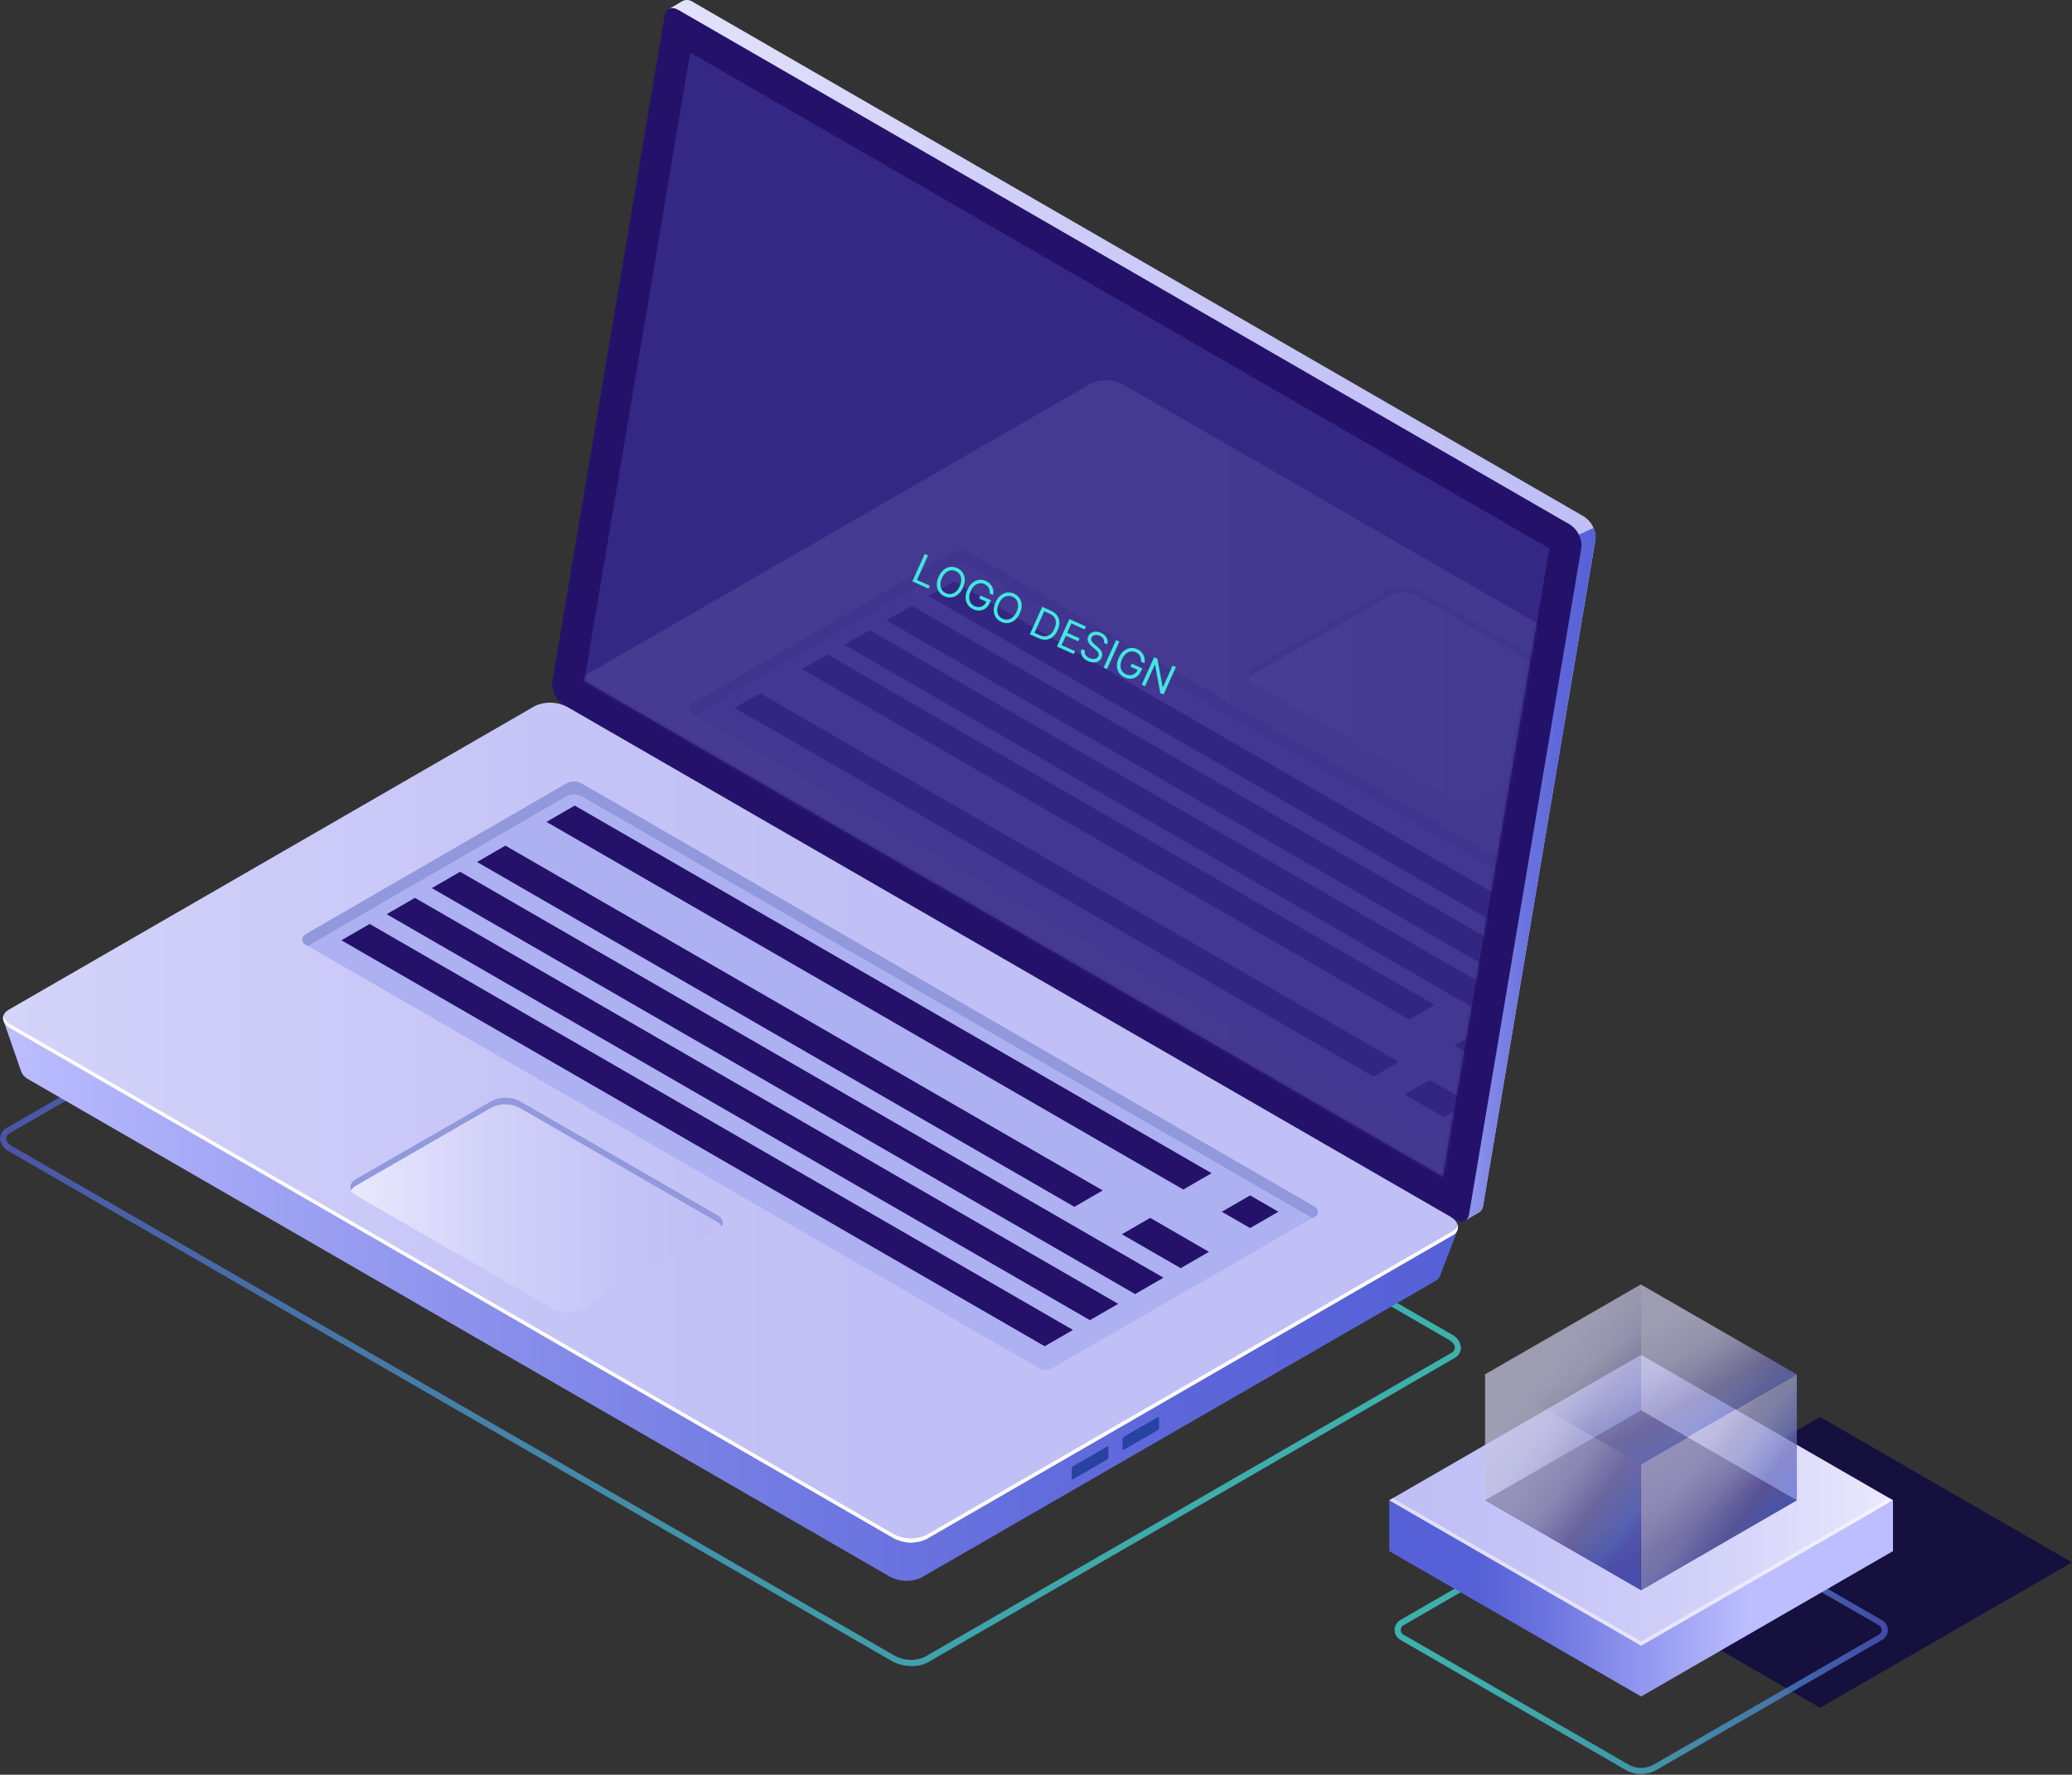 <svg xmlns="http://www.w3.org/2000/svg" width="600" height="514" viewBox="0 0 600 514" fill="none"><rect x="0" y="0" width="600" height="514" fill="#333333" stroke="none"/><path d="M163.965 195.283L196.264 3.736L193.663 2.647L197.565 0.344C198.036 0.089 198.569 -0.028 199.104 0.006C199.639 0.04 200.153 0.224 200.587 0.538L458.667 149.593C459.755 150.292 460.638 151.267 461.228 152.418C461.817 153.57 462.092 154.856 462.023 156.148L429.46 349.277C429.42 349.693 429.275 350.092 429.038 350.436C428.802 350.781 428.481 351.059 428.107 351.245L424.293 353.442L423.626 349.927H423.854L167.286 201.821C166.205 201.121 165.328 200.148 164.744 199C164.161 197.852 163.892 196.569 163.965 195.283Z" fill="url(#paint0_linear_1281_5551)"></path><path d="M457.21 154.83L461.445 152.914C461.934 153.905 462.129 155.015 462.007 156.113L429.444 349.242C429.404 349.658 429.259 350.057 429.022 350.401C428.786 350.745 428.465 351.024 428.091 351.21L424.277 353.407L423.61 349.892H423.838L410.852 342.406L457.21 154.83Z" fill="url(#paint1_linear_1281_5551)"></path><path d="M163.25 204.158L421.347 353.248C423.35 354.391 425.055 353.723 425.406 351.667L457.952 158.468C458.022 157.176 457.749 155.888 457.159 154.737C456.569 153.585 455.685 152.611 454.595 151.913L196.498 2.91C194.513 1.75 192.808 2.418 192.457 4.474L159.911 197.603C159.835 198.894 160.104 200.181 160.691 201.333C161.278 202.486 162.161 203.46 163.25 204.158Z" fill="#24126A"></path><g opacity="0.51"><path d="M199.878 15.229L448.661 158.872L417.82 340.754L169.195 197.216L199.878 15.229Z" fill="#453C9E"></path></g><path opacity="0.7" d="M264.001 482.517C261.982 482.53 259.992 482.028 258.22 481.058L2.759 333.567C2.003 333.221 1.351 332.685 0.867 332.009C0.383 331.334 0.084 330.544 0 329.718C0.031 329.058 0.24 328.418 0.605 327.868C0.97 327.317 1.478 326.875 2.074 326.59L154.521 238.566C156.15 237.806 157.937 237.445 159.734 237.512C161.531 237.58 163.285 238.073 164.854 238.953L420.332 386.462C421.087 386.806 421.737 387.343 422.218 388.019C422.699 388.694 422.994 389.485 423.074 390.31C423.049 390.972 422.842 391.614 422.476 392.166C422.11 392.717 421.6 393.158 421 393.438L268.553 481.532C267.146 482.247 265.578 482.585 264.001 482.517ZM3.638 332.038L259.099 479.547C260.404 480.261 261.855 480.667 263.342 480.734C264.828 480.801 266.31 480.527 267.674 479.933L420.121 391.909C420.445 391.774 420.726 391.554 420.937 391.273C421.147 390.991 421.278 390.659 421.316 390.31C421.316 389.519 420.631 388.658 419.453 387.973L163.975 240.482C162.672 239.762 161.22 239.353 159.732 239.286C158.245 239.219 156.762 239.496 155.399 240.095L2.952 328.101C2.631 328.246 2.353 328.471 2.144 328.754C1.934 329.037 1.801 329.369 1.757 329.718C1.757 330.491 2.46 331.37 3.638 332.038Z" fill="url(#paint2_linear_1281_5551)"></path><path d="M1.016 295.591L15.074 302.954L156.397 221.45C157.859 220.79 159.454 220.482 161.056 220.549C162.658 220.616 164.222 221.057 165.623 221.836L409.222 362.422C411.56 361.121 422.174 356.007 422.174 356.007L417.025 369.451C416.757 370.143 416.244 370.712 415.584 371.05L266.739 456.93C265.279 457.594 263.683 457.904 262.08 457.837C260.477 457.77 258.913 457.327 257.513 456.543L8.238 312.602C7.302 312.133 6.562 311.349 6.147 310.388L1.016 295.591Z" fill="url(#paint3_linear_1281_5551)"></path><path d="M3.199 297.911L258.66 445.402C260.095 446.201 261.697 446.654 263.339 446.724C264.98 446.794 266.616 446.48 268.114 445.806L420.561 357.782C422.986 356.376 422.687 353.934 419.893 352.317L164.415 204.826C162.978 204.029 161.375 203.579 159.733 203.512C158.092 203.445 156.458 203.762 154.96 204.439L2.513 292.445C0.088 293.851 0.387 296.294 3.199 297.911Z" fill="url(#paint4_linear_1281_5551)"></path><path d="M3.201 296.768L258.662 444.26C260.099 445.056 261.702 445.506 263.343 445.573C264.985 445.64 266.619 445.323 268.116 444.646L420.563 356.64C421.288 356.278 421.843 355.648 422.11 354.883C422.231 355.475 422.143 356.091 421.861 356.626C421.579 357.161 421.12 357.582 420.563 357.817L268.116 445.841C266.618 446.515 264.983 446.83 263.341 446.759C261.7 446.689 260.097 446.236 258.662 445.437L3.201 297.911C1.444 296.856 0.635 295.468 0.987 294.238C1.167 294.787 1.456 295.293 1.837 295.728C2.217 296.163 2.681 296.517 3.201 296.768Z" fill="white"></path><path d="M335.643 413.507V410.695C335.643 410.431 335.485 410.308 335.292 410.431L325.416 416.125C325.302 416.204 325.21 416.309 325.146 416.432C325.081 416.554 325.047 416.69 325.047 416.828V419.622C325.047 419.886 325.205 420.009 325.416 419.903L335.292 414.192C335.399 414.112 335.486 414.009 335.547 413.89C335.608 413.771 335.641 413.64 335.643 413.507Z" fill="#2842A2"></path><path d="M320.958 422.03V419.236C320.958 418.972 320.782 418.849 320.589 418.955L310.713 424.666C310.6 424.741 310.507 424.843 310.442 424.962C310.378 425.082 310.344 425.215 310.344 425.351V428.163C310.344 428.426 310.502 428.549 310.713 428.426L320.589 422.715C320.7 422.638 320.791 422.536 320.855 422.417C320.919 422.298 320.955 422.165 320.958 422.03Z" fill="#2842A2"></path><path d="M380.826 349.54L168.524 226.968C167.828 226.562 167.037 226.348 166.231 226.348C165.425 226.348 164.634 226.562 163.938 226.968L88.338 270.655C88.094 270.802 87.893 271.009 87.753 271.257C87.613 271.505 87.539 271.785 87.539 272.069C87.539 272.354 87.613 272.634 87.753 272.882C87.893 273.129 88.094 273.337 88.338 273.484L300.499 396.039C301.191 396.445 301.98 396.659 302.783 396.659C303.586 396.659 304.375 396.445 305.068 396.039L380.773 352.352C381.024 352.216 381.234 352.015 381.383 351.771C381.531 351.527 381.612 351.247 381.618 350.962C381.623 350.676 381.553 350.394 381.413 350.144C381.274 349.894 381.071 349.686 380.826 349.54Z" fill="#ADB1F2"></path><path d="M380.826 352.352L380.052 352.792L168.524 230.658C167.826 230.257 167.036 230.046 166.231 230.046C165.426 230.046 164.636 230.257 163.938 230.658L89.111 273.976L88.338 273.537C88.094 273.39 87.893 273.182 87.753 272.934C87.613 272.686 87.539 272.407 87.539 272.122C87.539 271.837 87.613 271.557 87.753 271.31C87.893 271.062 88.094 270.854 88.338 270.707L163.903 226.968C164.599 226.562 165.39 226.348 166.196 226.348C167.002 226.348 167.793 226.562 168.489 226.968L380.79 349.54C381.041 349.678 381.25 349.88 381.397 350.125C381.544 350.371 381.623 350.65 381.626 350.936C381.63 351.222 381.558 351.503 381.417 351.752C381.276 352.001 381.072 352.208 380.826 352.352Z" fill="#9198DB"></path><path d="M158.242 238.039L342.655 344.515L350.844 339.787L166.431 233.312L158.242 238.039Z" fill="#24126A"></path><path d="M138.141 249.655L311.113 349.523L319.32 344.778L146.347 244.91L138.141 249.655Z" fill="#24126A"></path><path d="M125.047 257.211L328.702 374.793L336.909 370.048L133.236 252.484L125.047 257.211Z" fill="#24126A"></path><path d="M111.961 264.768L315.616 382.35L323.805 377.622L120.15 260.041L111.961 264.768Z" fill="#24126A"></path><path d="M98.859 272.324L302.515 389.906L310.704 385.179L107.048 267.597L98.859 272.324Z" fill="#24126A"></path><path d="M353.797 350.946L362.004 355.673L370.193 350.946L362.004 346.219L353.797 350.946Z" fill="#24126A"></path><path d="M324.867 357.466L341.896 367.289L350.085 362.562L333.074 352.721L324.867 357.466Z" fill="#24126A"></path><path d="M160.357 379.204L103.104 346.219C100.872 344.919 100.872 342.828 103.104 341.545L142.344 318.875C143.598 318.234 144.987 317.899 146.395 317.899C147.803 317.899 149.192 318.234 150.446 318.875L207.681 351.913C209.913 353.213 209.913 355.304 207.681 356.605L168.458 379.204C167.201 379.836 165.814 380.165 164.407 380.165C163.001 380.165 161.614 379.836 160.357 379.204Z" fill="url(#paint5_linear_1281_5551)"></path><path d="M207.594 353.828L150.358 320.791C149.105 320.149 147.716 319.815 146.308 319.815C144.899 319.815 143.511 320.149 142.257 320.791L103.104 343.39C102.515 343.704 102.027 344.179 101.698 344.761C101.101 343.636 101.558 342.371 103.104 341.474L142.345 318.875C143.599 318.234 144.987 317.899 146.396 317.899C147.804 317.899 149.193 318.234 150.446 318.875L207.682 351.913C209.229 352.809 209.685 354.092 209.088 355.217C208.738 354.616 208.218 354.133 207.594 353.828Z" fill="#9198DB"></path><g opacity="0.11"><mask id="mask0_1281_5551" style="mask-type:luminance" maskUnits="userSpaceOnUse" x="169" y="15" width="280" height="326"><path d="M199.886 15.229L448.669 158.872L417.828 340.754L169.203 197.216L199.886 15.229Z" fill="white"></path></mask><g mask="url(#mask0_1281_5551)"><path d="M164.176 204.527L419.637 352.018C421.074 352.815 422.677 353.265 424.318 353.332C425.96 353.399 427.594 353.081 429.091 352.405L581.539 264.399C583.964 262.993 583.665 260.55 580.871 258.933L325.392 111.442C323.955 110.645 322.352 110.196 320.711 110.128C319.069 110.061 317.435 110.379 315.938 111.055L163.438 199.062C161.066 200.467 161.365 202.91 164.176 204.527Z" fill="url(#paint6_linear_1281_5551)"></path><path d="M420.404 230.974L363.15 197.919C360.919 196.619 360.919 194.528 363.15 193.245L402.303 170.646C403.557 170.004 404.946 169.67 406.354 169.67C407.762 169.67 409.151 170.004 410.405 170.646L467.64 203.683C469.89 204.984 469.89 207.075 467.64 208.375L428.505 230.974C427.248 231.607 425.861 231.936 424.454 231.936C423.048 231.936 421.66 231.607 420.404 230.974Z" fill="url(#paint7_linear_1281_5551)"></path><path d="M467.649 205.634L410.413 172.596C409.159 171.955 407.771 171.62 406.363 171.62C404.954 171.62 403.566 171.955 402.312 172.596L363.159 195.09C362.57 195.404 362.082 195.88 361.753 196.461C361.173 195.336 361.613 194.071 363.159 193.175L402.312 170.575C403.566 169.934 404.954 169.599 406.363 169.599C407.771 169.599 409.159 169.934 410.413 170.575L467.649 203.613C469.195 204.509 469.652 205.792 469.055 206.917C468.713 206.368 468.227 205.924 467.649 205.634Z" fill="#9198DB"></path><path d="M492.82 282.622L280.518 160.049C279.826 159.643 279.037 159.429 278.234 159.429C277.431 159.429 276.642 159.643 275.949 160.049L200.35 203.877C200.101 204.018 199.894 204.222 199.751 204.469C199.607 204.716 199.531 204.997 199.531 205.282C199.531 205.568 199.607 205.849 199.751 206.096C199.894 206.343 200.101 206.547 200.35 206.688L412.545 329.208C413.241 329.614 414.033 329.828 414.839 329.828C415.645 329.828 416.436 329.614 417.132 329.208L492.82 285.521C493.09 285.388 493.318 285.181 493.477 284.925C493.636 284.669 493.721 284.373 493.721 284.072C493.721 283.77 493.636 283.474 493.477 283.218C493.318 282.962 493.09 282.755 492.82 282.622Z" fill="#ADB1F2"></path><path d="M492.82 285.434L492.064 285.873L280.518 163.739C279.823 163.342 279.035 163.133 278.234 163.133C277.432 163.133 276.645 163.342 275.949 163.739L201.105 207.04L200.35 206.6C200.101 206.459 199.894 206.255 199.751 206.008C199.607 205.761 199.531 205.48 199.531 205.195C199.531 204.909 199.607 204.628 199.751 204.381C199.894 204.134 200.101 203.93 200.35 203.789L275.914 160.049C276.607 159.643 277.396 159.429 278.199 159.429C279.002 159.429 279.79 159.643 280.483 160.049L492.784 282.622C493.035 282.76 493.244 282.962 493.391 283.207C493.538 283.452 493.617 283.732 493.62 284.017C493.624 284.303 493.552 284.585 493.411 284.834C493.27 285.082 493.066 285.289 492.82 285.434Z" fill="#9198DB"></path><path d="M220.133 200.801L405.073 307.576L397.762 311.811L212.805 205.036L220.133 200.801Z" fill="#24126A"></path><path d="M239.617 189.554L415.401 291.039L408.073 295.274L232.289 193.79L239.617 189.554Z" fill="#24126A"></path><path d="M428.523 298.631L444.954 308.103L437.626 312.338L421.195 302.849L428.523 298.631Z" fill="#24126A"></path><path d="M414.031 312.76L425.471 319.35L418.143 323.585L406.703 316.977L414.031 312.76Z" fill="#24126A"></path><path d="M251.836 182.508L457.161 301.056L449.832 305.291L244.508 186.725L251.836 182.508Z" fill="#24126A"></path><path d="M264.039 175.461L469.364 294.009L462.036 298.227L256.711 179.678L264.039 175.461Z" fill="#24126A"></path><path d="M276.24 168.396L481.582 286.962L474.254 291.18L268.93 172.631L276.24 168.396Z" fill="#24126A"></path></g></g><path opacity="0.7" d="M527.071 494.607L454.125 452.502L527.054 410.379L600 452.502L527.071 494.607Z" fill="#0B0244"></path><path opacity="0.7" d="M475.234 513.779C473.637 513.781 472.067 513.363 470.683 512.567L405.521 474.943C405.009 474.657 404.583 474.239 404.289 473.732C403.996 473.224 403.844 472.647 403.852 472.061C403.85 471.475 404.003 470.9 404.297 470.394C404.59 469.887 405.013 469.468 405.521 469.179L475.216 428.936L544.929 469.231C545.452 469.512 545.89 469.927 546.199 470.434C546.508 470.94 546.676 471.52 546.686 472.113C546.682 472.708 546.515 473.29 546.206 473.797C545.897 474.305 545.455 474.719 544.929 474.995L479.75 512.567C478.376 513.358 476.819 513.776 475.234 513.779ZM475.234 430.974L406.418 470.707C406.176 470.844 405.975 471.041 405.836 471.281C405.696 471.52 405.622 471.792 405.622 472.069C405.622 472.346 405.696 472.619 405.836 472.858C405.975 473.097 406.176 473.295 406.418 473.431L471.579 511.055C472.694 511.695 473.957 512.032 475.243 512.032C476.528 512.032 477.792 511.695 478.907 511.055L544.068 473.431C544.309 473.295 544.51 473.097 544.65 472.858C544.789 472.619 544.863 472.346 544.863 472.069C544.863 471.792 544.789 471.52 544.65 471.281C544.51 471.041 544.309 470.844 544.068 470.707L475.234 430.974Z" fill="url(#paint8_linear_1281_5551)"></path><path d="M548.164 449.233V434.507L475.218 474.749L402.289 434.507V449.233L475.235 491.338L548.164 449.233Z" fill="url(#paint9_linear_1281_5551)"></path><path d="M475.235 476.629L402.289 434.507L475.218 392.401L548.164 434.507L475.235 476.629Z" fill="url(#paint10_linear_1281_5551)"></path><path opacity="0.5" d="M475.235 475.417L403.326 433.909L402.289 434.507L475.235 476.63L548.164 434.507L547.109 433.909L475.235 475.417Z" fill="white"></path><path d="M475.227 460.55L430.117 434.507L475.21 408.481L520.303 434.507L475.227 460.55Z" fill="#0F054C"></path><path opacity="0.48" d="M475.227 460.55L430.117 434.507L475.21 408.481L520.32 434.507L475.227 460.55Z" fill="url(#paint11_linear_1281_5551)"></path><path opacity="0.48" d="M475.219 372.052L520.329 398.078V434.507L475.219 408.481V372.052Z" fill="url(#paint12_linear_1281_5551)"></path><path opacity="0.48" d="M475.227 408.481L430.117 434.507V398.078L475.21 372.052L475.227 408.481Z" fill="url(#paint13_linear_1281_5551)"></path><path opacity="0.48" d="M475.11 424.069L430 398.026L475.093 372L520.203 398.026L475.11 424.069Z" fill="url(#paint14_linear_1281_5551)"></path><path opacity="0.48" d="M475.227 424.121V460.55L520.319 434.507V398.078L475.227 424.121Z" fill="url(#paint15_linear_1281_5551)"></path><path opacity="0.48" d="M430 398V434.429L475.11 460.473V424.043L430 398Z" fill="url(#paint16_linear_1281_5551)"></path><path d="M264.196 168.374L267.775 160.432L268.736 160.866L265.542 167.954L269.234 169.618L268.85 170.471L264.196 168.374ZM278.847 170.189C278.469 171.028 277.991 171.685 277.412 172.16C276.834 172.634 276.205 172.919 275.528 173.012C274.85 173.106 274.172 172.999 273.493 172.694C272.815 172.388 272.286 171.95 271.907 171.381C271.528 170.811 271.324 170.152 271.297 169.404C271.269 168.657 271.444 167.863 271.822 167.024C272.201 166.185 272.679 165.528 273.257 165.053C273.836 164.578 274.464 164.294 275.142 164.201C275.819 164.107 276.498 164.213 277.176 164.519C277.855 164.825 278.384 165.263 278.763 165.832C279.142 166.402 279.345 167.06 279.373 167.808C279.4 168.556 279.225 169.35 278.847 170.189ZM277.914 169.769C278.225 169.08 278.372 168.446 278.355 167.868C278.34 167.292 278.192 166.794 277.911 166.374C277.632 165.955 277.252 165.638 276.77 165.42C276.288 165.203 275.797 165.129 275.296 165.196C274.798 165.264 274.327 165.483 273.883 165.854C273.441 166.225 273.065 166.755 272.755 167.444C272.444 168.133 272.296 168.766 272.311 169.343C272.328 169.92 272.476 170.419 272.754 170.837C273.036 171.257 273.417 171.575 273.899 171.792C274.381 172.009 274.871 172.084 275.369 172.015C275.87 171.948 276.341 171.729 276.783 171.357C277.227 170.987 277.604 170.458 277.914 169.769ZM286.579 171.878C286.611 171.577 286.604 171.292 286.557 171.022C286.515 170.75 286.431 170.498 286.306 170.264C286.183 170.031 286.019 169.821 285.813 169.635C285.607 169.449 285.36 169.291 285.073 169.161C284.601 168.949 284.118 168.877 283.622 168.947C283.127 169.017 282.658 169.237 282.217 169.608C281.775 169.98 281.399 170.51 281.089 171.199C280.778 171.888 280.632 172.521 280.648 173.099C280.665 173.677 280.816 174.176 281.1 174.597C281.384 175.018 281.772 175.339 282.264 175.561C282.72 175.766 283.165 175.85 283.6 175.812C284.038 175.773 284.435 175.618 284.79 175.348C285.149 175.077 285.439 174.698 285.658 174.211L285.925 174.406L283.532 173.328L283.917 172.473L286.948 173.839L286.562 174.693C286.267 175.349 285.871 175.855 285.373 176.214C284.877 176.573 284.325 176.776 283.715 176.822C283.109 176.867 282.49 176.747 281.858 176.462C281.154 176.145 280.609 175.7 280.225 175.128C279.843 174.558 279.641 173.899 279.619 173.154C279.599 172.41 279.778 171.618 280.156 170.779C280.44 170.149 280.779 169.621 281.174 169.195C281.572 168.767 282.007 168.445 282.478 168.23C282.948 168.016 283.439 167.909 283.949 167.912C284.459 167.914 284.969 168.03 285.479 168.26C285.899 168.449 286.261 168.689 286.566 168.979C286.876 169.268 287.121 169.592 287.302 169.951C287.487 170.308 287.603 170.689 287.651 171.094C287.701 171.497 287.675 171.907 287.573 172.326L286.579 171.878ZM295.312 177.607C294.933 178.446 294.455 179.103 293.877 179.578C293.298 180.053 292.67 180.337 291.992 180.43C291.315 180.524 290.636 180.418 289.958 180.112C289.279 179.806 288.75 179.368 288.371 178.799C287.992 178.229 287.789 177.57 287.761 176.823C287.734 176.075 287.909 175.281 288.287 174.442C288.665 173.603 289.143 172.946 289.722 172.471C290.3 171.996 290.928 171.712 291.606 171.619C292.284 171.525 292.962 171.631 293.641 171.937C294.319 172.243 294.848 172.681 295.227 173.25C295.606 173.82 295.81 174.479 295.837 175.226C295.865 175.974 295.69 176.768 295.312 177.607ZM294.379 177.187C294.69 176.498 294.836 175.864 294.819 175.287C294.805 174.71 294.657 174.212 294.376 173.792C294.097 173.373 293.716 173.056 293.235 172.839C292.753 172.622 292.262 172.547 291.761 172.614C291.263 172.682 290.791 172.902 290.347 173.272C289.906 173.643 289.53 174.173 289.219 174.862C288.909 175.551 288.761 176.184 288.775 176.761C288.792 177.339 288.94 177.837 289.219 178.255C289.501 178.675 289.882 178.993 290.364 179.21C290.846 179.427 291.336 179.502 291.834 179.433C292.335 179.366 292.806 179.147 293.247 178.775C293.691 178.405 294.069 177.876 294.379 177.187ZM300.672 184.808L298.216 183.702L301.801 175.745L304.366 176.9C305.137 177.248 305.726 177.705 306.132 178.271C306.538 178.834 306.755 179.478 306.78 180.203C306.807 180.926 306.634 181.699 306.263 182.523C305.89 183.351 305.421 183.998 304.856 184.464C304.292 184.926 303.656 185.191 302.946 185.258C302.238 185.322 301.48 185.172 300.672 184.808ZM299.565 183.281L300.995 183.925C301.653 184.222 302.255 184.34 302.802 184.281C303.349 184.223 303.834 184.007 304.258 183.633C304.681 183.26 305.039 182.75 305.331 182.102C305.62 181.46 305.764 180.86 305.764 180.302C305.764 179.741 305.611 179.242 305.306 178.806C305.003 178.367 304.54 178.007 303.918 177.727L302.38 177.034L299.565 183.281ZM306.08 187.245L309.665 179.288L314.467 181.451L314.082 182.306L310.243 180.577L309.032 183.265L312.622 184.883L312.237 185.737L308.647 184.12L307.429 186.824L311.329 188.582L310.944 189.436L306.08 187.245ZM319.659 186.184C319.79 185.769 319.738 185.378 319.505 185.011C319.271 184.644 318.914 184.352 318.432 184.135C318.08 183.976 317.746 183.895 317.43 183.889C317.117 183.886 316.842 183.95 316.605 184.083C316.37 184.217 316.195 184.411 316.081 184.665C315.985 184.877 315.953 185.083 315.985 185.281C316.021 185.478 316.097 185.663 316.212 185.836C316.328 186.007 316.46 186.165 316.607 186.309C316.755 186.45 316.894 186.574 317.024 186.679L317.734 187.261C317.917 187.408 318.114 187.587 318.324 187.798C318.537 188.009 318.723 188.25 318.882 188.521C319.044 188.79 319.144 189.088 319.181 189.413C319.218 189.738 319.153 190.087 318.985 190.46C318.791 190.89 318.503 191.228 318.122 191.474C317.743 191.72 317.292 191.849 316.77 191.86C316.25 191.872 315.685 191.74 315.073 191.465C314.504 191.208 314.052 190.894 313.717 190.522C313.386 190.152 313.175 189.748 313.085 189.312C312.997 188.877 313.036 188.435 313.201 187.985L314.196 188.433C314.086 188.746 314.075 189.04 314.163 189.316C314.254 189.591 314.414 189.837 314.643 190.056C314.875 190.273 315.15 190.452 315.466 190.595C315.833 190.76 316.19 190.85 316.537 190.862C316.884 190.872 317.192 190.809 317.46 190.671C317.729 190.53 317.929 190.315 318.059 190.025C318.178 189.76 318.201 189.512 318.128 189.28C318.056 189.048 317.922 188.825 317.728 188.613C317.534 188.401 317.314 188.193 317.069 187.989L316.216 187.269C315.675 186.81 315.298 186.333 315.085 185.838C314.872 185.343 314.886 184.828 315.127 184.291C315.328 183.846 315.623 183.512 316.014 183.289C316.408 183.064 316.851 182.952 317.343 182.953C317.839 182.952 318.341 183.066 318.848 183.294C319.361 183.525 319.775 183.823 320.091 184.186C320.409 184.547 320.613 184.938 320.703 185.359C320.797 185.782 320.759 186.196 320.591 186.604L319.659 186.184ZM324.144 185.811L320.559 193.768L319.596 193.334L323.181 185.377L324.144 185.811ZM330.395 191.619C330.428 191.319 330.421 191.034 330.374 190.764C330.331 190.492 330.247 190.239 330.122 190.005C330 189.772 329.835 189.563 329.63 189.376C329.424 189.19 329.177 189.032 328.889 188.903C328.418 188.69 327.935 188.619 327.439 188.689C326.943 188.758 326.475 188.979 326.033 189.35C325.592 189.721 325.216 190.251 324.905 190.94C324.595 191.629 324.448 192.263 324.465 192.841C324.482 193.419 324.633 193.918 324.917 194.339C325.201 194.76 325.589 195.081 326.081 195.303C326.537 195.508 326.982 195.592 327.417 195.554C327.855 195.515 328.252 195.36 328.607 195.09C328.966 194.819 329.255 194.44 329.475 193.953L329.742 194.148L327.349 193.07L327.734 192.215L330.764 193.58L330.379 194.435C330.084 195.09 329.687 195.597 329.189 195.955C328.694 196.315 328.141 196.518 327.532 196.564C326.926 196.609 326.307 196.489 325.675 196.204C324.97 195.887 324.426 195.442 324.042 194.87C323.66 194.299 323.458 193.641 323.436 192.896C323.416 192.151 323.595 191.359 323.973 190.52C324.256 189.891 324.596 189.363 324.99 188.936C325.389 188.508 325.823 188.187 326.294 187.972C326.765 187.757 327.255 187.651 327.765 187.653C328.275 187.655 328.785 187.772 329.296 188.001C329.715 188.191 330.078 188.43 330.383 188.72C330.692 189.009 330.937 189.333 331.118 189.692C331.303 190.05 331.42 190.431 331.468 190.836C331.517 191.238 331.491 191.649 331.39 192.067L330.395 191.619ZM340.517 193.188L336.932 201.145L335.999 200.725L334.478 192.524L334.4 192.489L331.586 198.736L330.622 198.302L334.207 190.345L335.139 190.765L336.669 198.989L336.747 199.024L339.569 192.761L340.517 193.188Z" fill="#42E8E0"></path><defs><linearGradient id="paint0_linear_1281_5551" x1="462.058" y1="176.744" x2="163.895" y2="176.744" gradientUnits="userSpaceOnUse"><stop stop-color="#C0BFF6"></stop><stop offset="0.29" stop-color="#C5C4F7"></stop><stop offset="0.64" stop-color="#D3D2F9"></stop><stop offset="1" stop-color="#E9E9FD"></stop></linearGradient><linearGradient id="paint1_linear_1281_5551" x1="462.042" y1="253.204" x2="410.852" y2="253.204" gradientUnits="userSpaceOnUse"><stop stop-color="#5761D7"></stop><stop offset="0.18" stop-color="#5C66D9"></stop><stop offset="0.39" stop-color="#6A73DF"></stop><stop offset="0.61" stop-color="#8289E8"></stop><stop offset="0.85" stop-color="#A3A7F5"></stop><stop offset="1" stop-color="#BCBEFF"></stop></linearGradient><linearGradient id="paint2_linear_1281_5551" x1="423.074" y1="360.014" x2="0" y2="360.014" gradientUnits="userSpaceOnUse"><stop stop-color="#42E8E0"></stop><stop offset="0.15" stop-color="#43E3E0"></stop><stop offset="0.33" stop-color="#45D5DF"></stop><stop offset="0.52" stop-color="#49BDDD"></stop><stop offset="0.72" stop-color="#4E9CDB"></stop><stop offset="0.93" stop-color="#5472D8"></stop><stop offset="1" stop-color="#5761D7"></stop></linearGradient><linearGradient id="paint3_linear_1281_5551" x1="422.103" y1="339.155" x2="0.998" y2="339.155" gradientUnits="userSpaceOnUse"><stop stop-color="#5761D7"></stop><stop offset="0.18" stop-color="#5C66D9"></stop><stop offset="0.39" stop-color="#6A73DF"></stop><stop offset="0.61" stop-color="#8289E8"></stop><stop offset="0.85" stop-color="#A3A7F5"></stop><stop offset="1" stop-color="#BCBEFF"></stop></linearGradient><linearGradient id="paint4_linear_1281_5551" x1="280.609" y1="325.114" x2="-140.708" y2="325.114" gradientUnits="userSpaceOnUse"><stop stop-color="#C0BFF6"></stop><stop offset="0.29" stop-color="#C5C4F7"></stop><stop offset="0.64" stop-color="#D3D2F9"></stop><stop offset="1" stop-color="#E9E9FD"></stop></linearGradient><linearGradient id="paint5_linear_1281_5551" x1="209.263" y1="349.031" x2="101.417" y2="349.031" gradientUnits="userSpaceOnUse"><stop stop-color="#C0BFF6"></stop><stop offset="0.29" stop-color="#C5C4F7"></stop><stop offset="0.64" stop-color="#D3D2F9"></stop><stop offset="1" stop-color="#E9E9FD"></stop></linearGradient><linearGradient id="paint6_linear_1281_5551" x1="441.586" y1="231.73" x2="20.27" y2="231.73" gradientUnits="userSpaceOnUse"><stop stop-color="#C0BFF6"></stop><stop offset="0.29" stop-color="#C5C4F7"></stop><stop offset="0.64" stop-color="#D3D2F9"></stop><stop offset="1" stop-color="#E9E9FD"></stop></linearGradient><linearGradient id="paint7_linear_1281_5551" x1="469.31" y1="200.801" x2="361.463" y2="200.801" gradientUnits="userSpaceOnUse"><stop stop-color="#C0BFF6"></stop><stop offset="0.29" stop-color="#C5C4F7"></stop><stop offset="0.64" stop-color="#D3D2F9"></stop><stop offset="1" stop-color="#E9E9FD"></stop></linearGradient><linearGradient id="paint8_linear_1281_5551" x1="403.852" y1="471.358" x2="546.599" y2="471.358" gradientUnits="userSpaceOnUse"><stop stop-color="#42E8E0"></stop><stop offset="0.15" stop-color="#43E3E0"></stop><stop offset="0.33" stop-color="#45D5DF"></stop><stop offset="0.52" stop-color="#49BDDD"></stop><stop offset="0.72" stop-color="#4E9CDB"></stop><stop offset="0.93" stop-color="#5472D8"></stop><stop offset="1" stop-color="#5761D7"></stop></linearGradient><linearGradient id="paint9_linear_1281_5551" x1="402.289" y1="462.922" x2="506.234" y2="462.922" gradientUnits="userSpaceOnUse"><stop offset="0.25" stop-color="#5761D7"></stop><stop offset="0.44" stop-color="#6C74DF"></stop><stop offset="0.82" stop-color="#A2A6F5"></stop><stop offset="1" stop-color="#BCBEFF"></stop></linearGradient><linearGradient id="paint10_linear_1281_5551" x1="402.289" y1="434.507" x2="548.164" y2="434.507" gradientUnits="userSpaceOnUse"><stop stop-color="#C0BFF6"></stop><stop offset="0.29" stop-color="#C5C4F7"></stop><stop offset="0.64" stop-color="#D3D2F9"></stop><stop offset="1" stop-color="#E9E9FD"></stop></linearGradient><linearGradient id="paint11_linear_1281_5551" x1="459.272" y1="406.886" x2="491.165" y2="462.129" gradientUnits="userSpaceOnUse"><stop stop-color="#C6C4E1"></stop><stop offset="0.15" stop-color="#C6C4E1"></stop><stop offset="0.33" stop-color="#C6C4E1"></stop><stop offset="0.52" stop-color="#ADADD3"></stop><stop offset="0.72" stop-color="#736FAD"></stop><stop offset="0.93" stop-color="#5472D8"></stop><stop offset="1" stop-color="#5761D7"></stop></linearGradient><linearGradient id="paint12_linear_1281_5551" x1="489.799" y1="370.139" x2="531.732" y2="400.422" gradientUnits="userSpaceOnUse"><stop stop-color="#C6C4E1"></stop><stop offset="0.15" stop-color="#C6C4E1"></stop><stop offset="0.33" stop-color="#C6C4E1"></stop><stop offset="0.52" stop-color="#ADADD3"></stop><stop offset="0.72" stop-color="#736FAD"></stop><stop offset="0.93" stop-color="#5472D8"></stop><stop offset="1" stop-color="#5761D7"></stop></linearGradient><linearGradient id="paint13_linear_1281_5551" x1="444.697" y1="370.139" x2="486.63" y2="400.422" gradientUnits="userSpaceOnUse"><stop stop-color="#C6C4E1"></stop><stop offset="0.15" stop-color="#C6C4E1"></stop><stop offset="0.33" stop-color="#C6C4E1"></stop><stop offset="0.52" stop-color="#ADADD3"></stop><stop offset="0.72" stop-color="#736FAD"></stop><stop offset="0.93" stop-color="#5472D8"></stop><stop offset="1" stop-color="#5761D7"></stop></linearGradient><linearGradient id="paint14_linear_1281_5551" x1="459.155" y1="370.405" x2="491.048" y2="425.648" gradientUnits="userSpaceOnUse"><stop stop-color="#C6C4E1"></stop><stop offset="0.15" stop-color="#C6C4E1"></stop><stop offset="0.33" stop-color="#C6C4E1"></stop><stop offset="0.52" stop-color="#ADADD3"></stop><stop offset="0.72" stop-color="#736FAD"></stop><stop offset="0.93" stop-color="#5472D8"></stop><stop offset="1" stop-color="#5761D7"></stop></linearGradient><linearGradient id="paint15_linear_1281_5551" x1="489.801" y1="396.164" x2="531.737" y2="426.43" gradientUnits="userSpaceOnUse"><stop stop-color="#C6C4E1"></stop><stop offset="0.15" stop-color="#C6C4E1"></stop><stop offset="0.33" stop-color="#C6C4E1"></stop><stop offset="0.52" stop-color="#ADADD3"></stop><stop offset="0.72" stop-color="#736FAD"></stop><stop offset="0.93" stop-color="#5472D8"></stop><stop offset="1" stop-color="#5761D7"></stop></linearGradient><linearGradient id="paint16_linear_1281_5551" x1="444.58" y1="396.086" x2="486.521" y2="426.368" gradientUnits="userSpaceOnUse"><stop stop-color="#C6C4E1"></stop><stop offset="0.15" stop-color="#C6C4E1"></stop><stop offset="0.33" stop-color="#C6C4E1"></stop><stop offset="0.52" stop-color="#ADADD3"></stop><stop offset="0.72" stop-color="#736FAD"></stop><stop offset="0.93" stop-color="#5472D8"></stop><stop offset="1" stop-color="#5761D7"></stop></linearGradient></defs></svg>